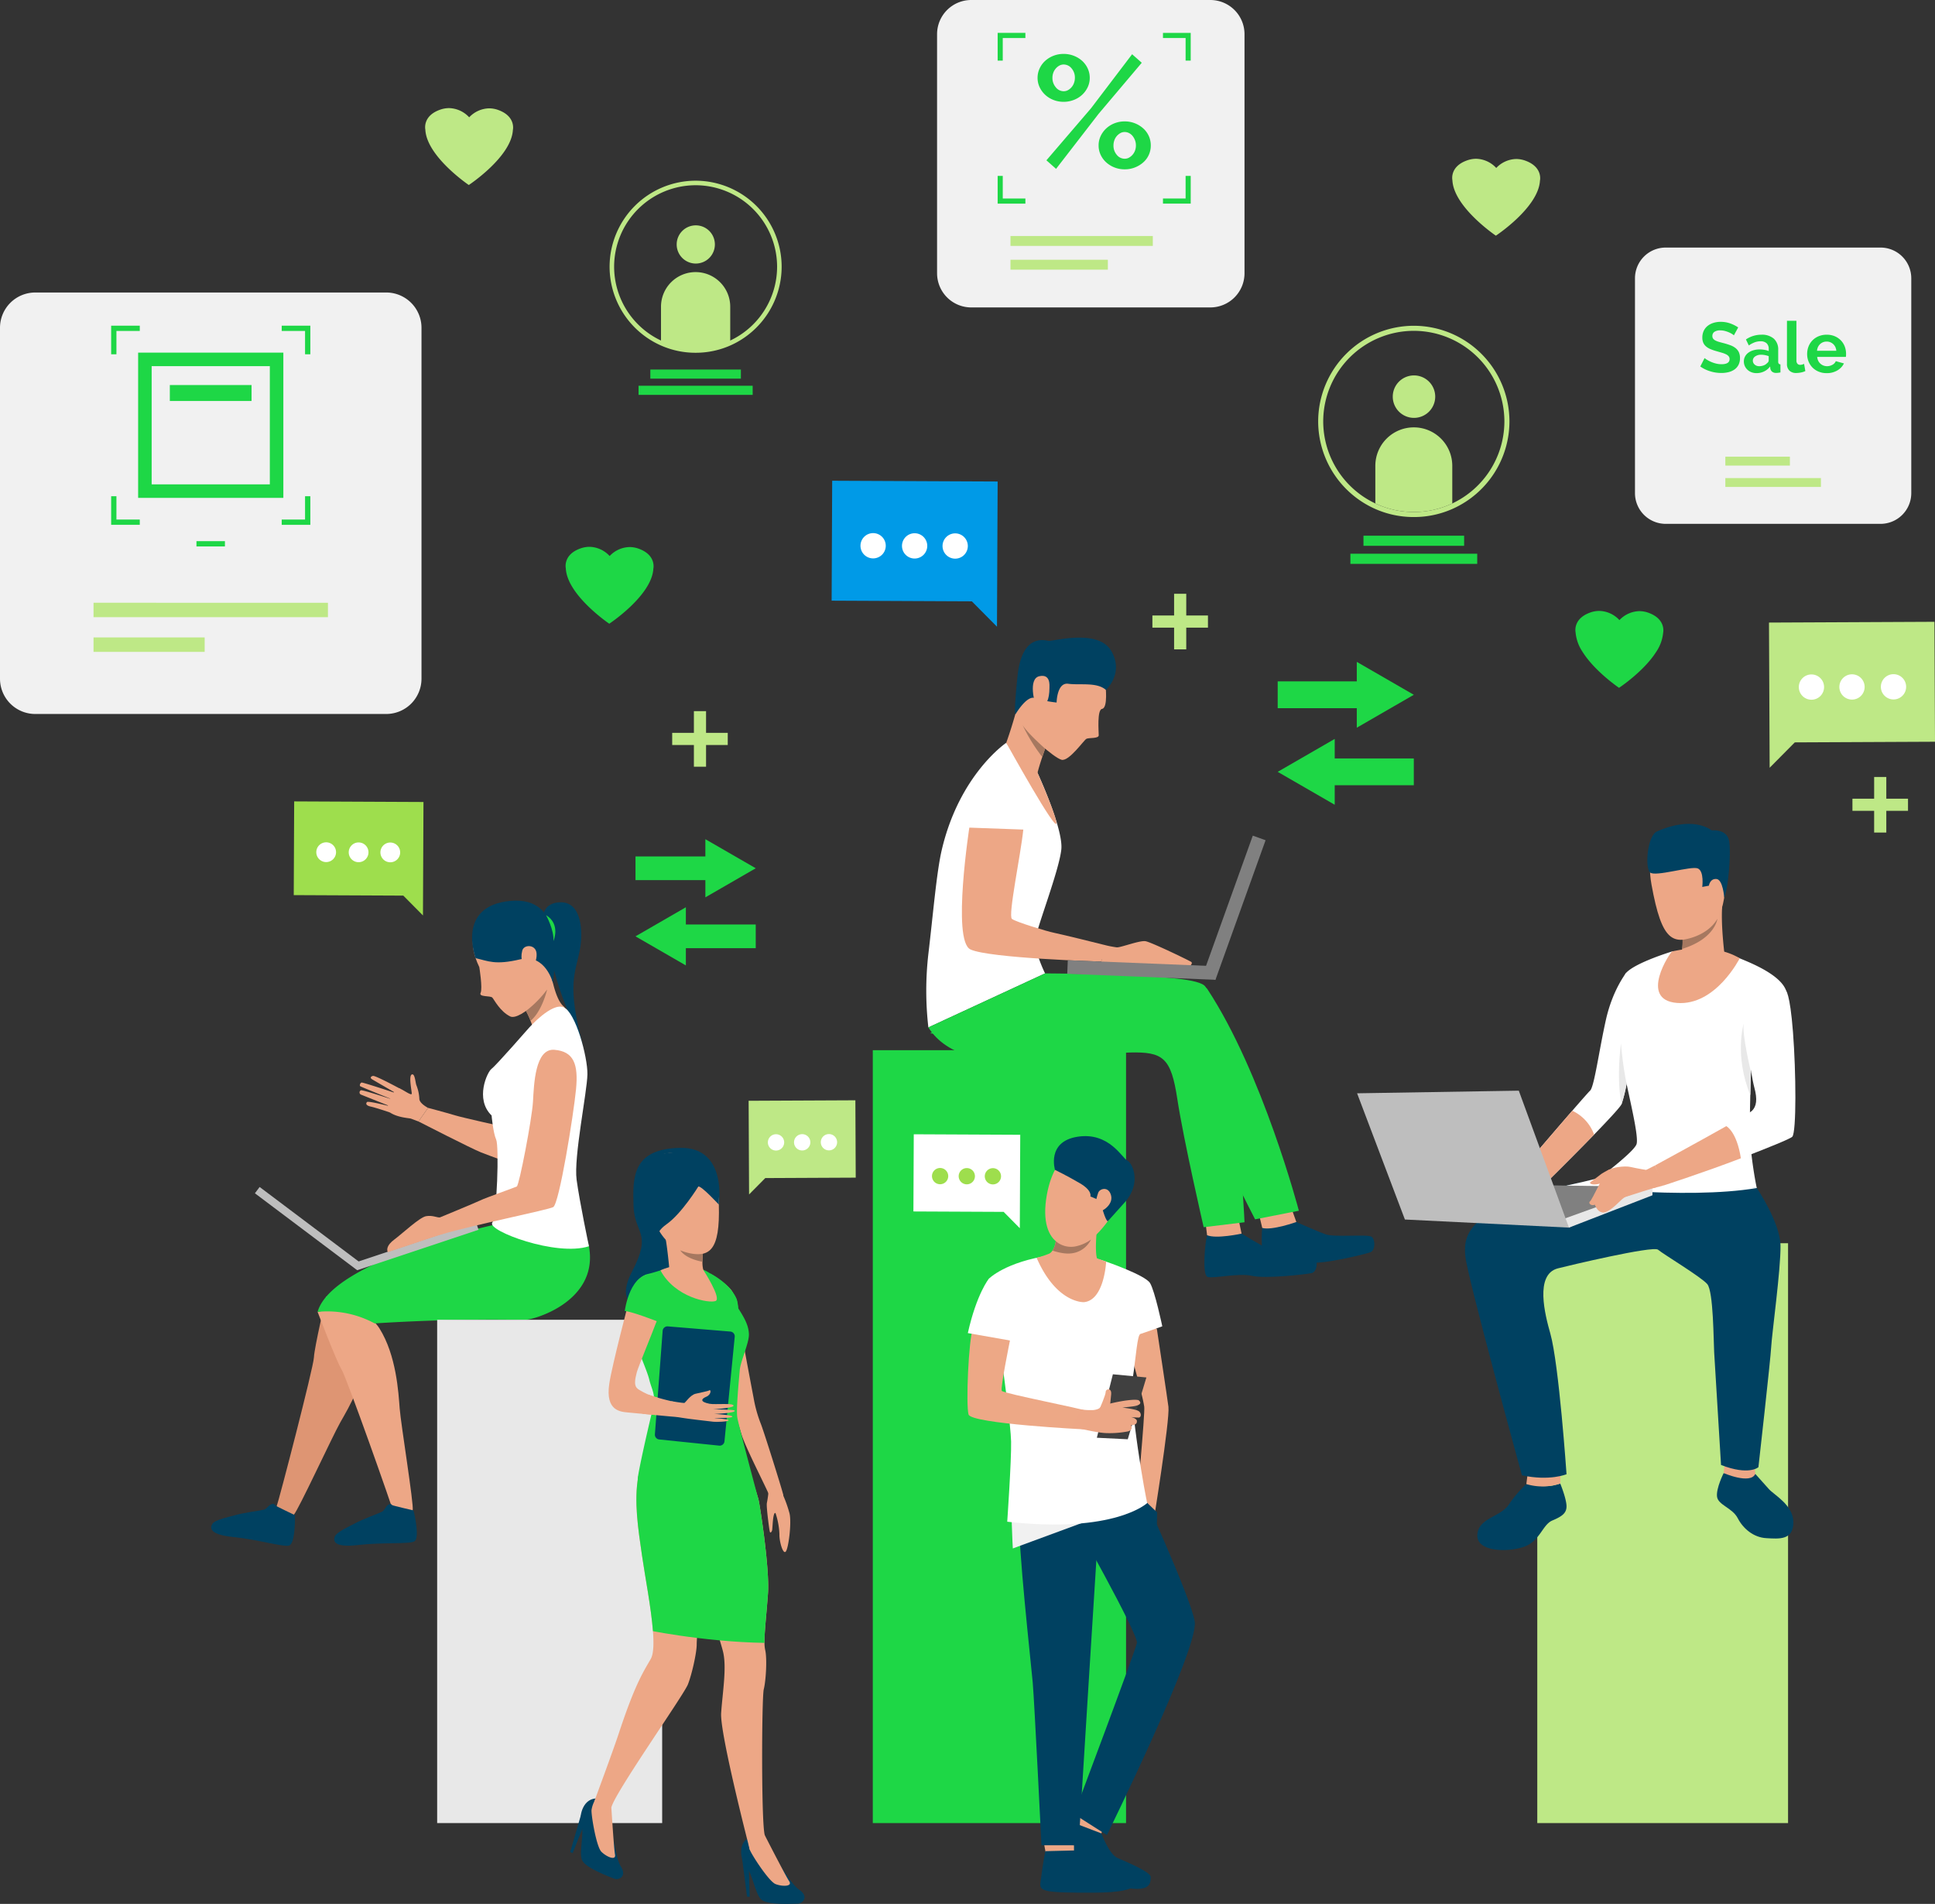 <svg xmlns="http://www.w3.org/2000/svg" width="736" height="724.189" viewBox="0 0 736 724.189">
  <rect x="0" y="0" width="736" height="724.189" fill="#333333" stroke="none"/>
  <g id="redes-sociales-destacada" transform="translate(-418 -282.48)">
    <g id="Grupo_1352" data-name="Grupo 1352" transform="translate(418 282.48)">
      <path id="Trazado_8016" data-name="Trazado 8016" d="M861.9-149.872h95.388V-370.434H861.9Z" transform="translate(-277.179 843.317)" fill="#bee886" fill-rule="evenodd"/>
      <path id="Trazado_8017" data-name="Trazado 8017" d="M305.029-557.725s.811-3.871,6.461-3.854c7.845.026,8.477,11.177,7.153,18.109-1.758,9.195-5.086,12.952,1.26,36.8,0,0-14.038-29.478-11.835-38.244C309.686-551.349,305.029-557.725,305.029-557.725Z" transform="translate(-98.094 904.787)" fill="#004161"/>
      <path id="Trazado_8018" data-name="Trazado 8018" d="M232.729-452.37s-3.345-1.686-3.307-3.515a15.787,15.787,0,0,0-1.108-5.06c-.408-1.019-.552-4.665-1.775-4.11s-.039,6.028,0,7.234-3.952-2.054-5.133-2.033-6,7.441-3.018,9.339,7.246,2.033,7.844,2.25c.624.229,2.874,1.074,2.874,1.074Z" transform="translate(-69.922 873.764)" fill="#eda786"/>
      <path id="Trazado_8019" data-name="Trazado 8019" d="M217.106-459.314s-9.508-5.154-10.425-4.929-1.155.8-.284,1.32,9.05,5.264,9.05,5.264-12.255-4.071-13.036-4.058c-.459,0-.989,1.078-.547,1.4s12.357,5.1,12.357,5.1-11.449-3.778-12.107-3.562a.9.9,0,0,0,0,1.642c.828.344,11.258,4.5,11.258,4.5s-8.5-2.191-8.966-1.66c-.28.323-.777,1.227,1.435,1.72s7.31,2.237,7.31,2.237Z" transform="translate(-64.828 873.487)" fill="#eda786"/>
      <path id="Trazado_8020" data-name="Trazado 8020" d="M267.03-439.139s-15.572-3.452-18.572-4.364c-3.447-1.049-10.193-2.827-10.193-2.827l-3.625,5.179s20.088,10.3,23.789,11.763c3.456,1.367,12.821,4.741,12.821,4.741Z" transform="translate(-75.458 867.724)" fill="#eda786"/>
      <path id="Trazado_8021" data-name="Trazado 8021" d="M173.915-340.586s-4.547,19.383-4.7,23.178-13.276,54.311-14.228,56.82,4.921,4.648,6.594,3,14.673-29.834,17.646-35.064,10.251-17.388,10.663-29.541S173.915-340.586,173.915-340.586Z" transform="translate(-49.81 833.718)" fill="#de9573"/>
      <path id="Trazado_8022" data-name="Trazado 8022" d="M178.07-332.319s7.075,18.61,9.074,21.841,19.378,52.444,19.994,55.059,6.643.874,7.106-1.436-4.492-32.708-4.954-38.707-1.232-20.147-7.688-30.45S178.07-332.319,178.07-332.319Z" transform="translate(-57.266 831.305)" fill="#eda786"/>
      <path id="Trazado_8023" data-name="Trazado 8023" d="M217.546-221.766s-7.887-1.826-8.129-2.029-.314-.675-1.366-.191-1.414,2.131-2.442,2.7-7.352,2.768-10.78,4.674c-1.239.688-6.513,3.005-7.2,4.759s-.32,4.313,8.886,3.239,19.378-.276,21.353-1.384S218.209-219.121,217.546-221.766Z" transform="translate(-60.266 796.289)" fill="#004161"/>
      <path id="Trazado_8024" data-name="Trazado 8024" d="M150.261-219.992s-7.313-3.473-7.5-3.723-.166-.726-1.3-.484-1.838,1.779-2.964,2.114-7.772,1.121-11.531,2.25c-1.358.4-7.007,1.537-8.056,3.1s-1.237,4.144,7.986,5.069,18.985,3.893,21.15,3.226S150.341-217.267,150.261-219.992Z" transform="translate(-38.082 796.311)" fill="#004161"/>
      <path id="Trazado_8025" data-name="Trazado 8025" d="M244.584-382.46s-61.022,13.406-66.514,32.955a37.868,37.868,0,0,1,21.7,4.4s28.459-2,56.931-1.328c3.549.081,28.429-7.077,24.571-28.018C277.369-395.671,244.584-382.46,244.584-382.46Z" transform="translate(-57.266 848.491)" fill="#1ED746"/>
      <path id="Trazado_8026" data-name="Trazado 8026" d="M291.2-511.552a13.692,13.692,0,0,1,2.394,3.32,32.978,32.978,0,0,1,1.737,3.778,48.191,48.191,0,0,1,1.63,4.967s14.434-7.625,10.914-10.507-5.06-14.153-5.06-14.153S288.284-514.349,291.2-511.552Z" transform="translate(-93.524 892.749)" fill="#eda886"/>
      <path id="Trazado_8027" data-name="Trazado 8027" d="M266.037-549.377s-2.98,4.508,1.52,13.86c0,0,1.312,8.079.492,9.777s3.744.976,4.483,1.83,2.9,5.217,6.758,7.136,16.78-10.7,16.208-15.639,4.355-28.144-12.638-24.413S266.037-549.377,266.037-549.377Z" transform="translate(-85.244 903.389)" fill="#eda786"/>
      <path id="Trazado_8028" data-name="Trazado 8028" d="M266.029-540.637s-7.573-19.905,13.253-21.778,16.831,23.305,16.19,31.325c0,0-2.823-11.394-12.463-9.106S270.783-539.563,266.029-540.637Z" transform="translate(-85.12 905.088)" fill="#004161"/>
      <path id="Trazado_8029" data-name="Trazado 8029" d="M292.662-535.295c.616-2.407,5.013-2.441,5.425.849s-1.986,7.357-3.5,6.134S291.757-531.759,292.662-535.295Z" transform="translate(-94.022 896.888)" fill="#eda786"/>
      <path id="Trazado_8030" data-name="Trazado 8030" d="M294.917-504.548a32.978,32.978,0,0,1,1.737,3.778c4.453-3.749,6.291-11.92,6.291-11.92a40.9,40.9,0,0,1-8.023,8.142Z" transform="translate(-94.842 889.065)" fill="#a67860"/>
      <path id="Trazado_8031" data-name="Trazado 8031" d="M288.413-495.153s-12.723,14.552-14.34,15.707-6.456,11.534,0,17.761c0,0,.586,6.631,1.741,9.165s.335,28.667-1.507,31.668,24.337,12.948,36.792,8.911c0,0-3.533-16.755-4.687-25.293s4-33.4,4.109-40.091S306-501,301.454-502.854,288.413-495.153,288.413-495.153Z" transform="translate(-87.09 885.978)" fill="#fff"/>
      <path id="Trazado_8032" data-name="Trazado 8032" d="M245.97-379.324l-46.153,15.388-.948-2.845,46.155-15.392Z" transform="translate(-63.954 847.092)" fill="#bebebe"/>
      <path id="Trazado_8033" data-name="Trazado 8033" d="M181.8-370.323l-38.88-29.248,1.8-2.394,38.88,29.248Z" transform="translate(-45.963 853.457)" fill="#bebebe"/>
      <path id="Trazado_8034" data-name="Trazado 8034" d="M217.312-371.948c-.383-1-.459-2.619,2.538-4.848s9.535-8.38,12-8.842,4.3.615,5.307.458,2.3,5.846,2.3,5.846Z" transform="translate(-69.825 848.244)" fill="#eda786"/>
      <path id="Trazado_8035" data-name="Trazado 8035" d="M244.026-415.136s13.091-5.378,15.321-6.456,13-4.844,13.92-5.307,5.769-25.683,6.151-32.22.768-20.376,8.15-19.765,9.152,5.463,8.231,15-6.385,43.678-8.69,44.833-29.631,6.6-42.705,10.443S244.026-415.136,244.026-415.136Z" transform="translate(-76.698 878.2)" fill="#eda786"/>
      <path id="Trazado_8036" data-name="Trazado 8036" d="M245.1-136.07h85.585V-327.515H245.1Z" transform="translate(-78.82 829.514)" fill="#e8e8e8" fill-rule="evenodd"/>
      <path id="Trazado_8037" data-name="Trazado 8037" d="M306.149-554.377s3.125,5.625,2.806,9.853C308.955-544.524,311.82-550.93,306.149-554.377Z" transform="translate(-98.455 902.471)" fill="#1ED746"/>
      <path id="Trazado_8038" data-name="Trazado 8038" d="M489.347-184.677h96.325V-478.662H489.347Z" transform="translate(-157.369 878.122)" fill="#1ED746" fill-rule="evenodd"/>
      <path id="Trazado_8039" data-name="Trazado 8039" d="M720.572-382.355s7.722,3.486,11.173,4.7,16.088-.153,17.489.934,1.465,5.183-.568,5.9-17.125,4.44-22.389,3.91-14.523,3.018-16.734,2.56-2.4-12.876-1.935-15.736S720.572-382.355,720.572-382.355Z" transform="translate(-227.493 847.167)" fill="#004161"/>
      <path id="Trazado_8040" data-name="Trazado 8040" d="M718.314-389.663l1.779,4.975s-9.314,3.315-12.964,2.263L705.91-387.5Z" transform="translate(-227.014 849.501)" fill="#eda786"/>
      <path id="Trazado_8041" data-name="Trazado 8041" d="M689.408-376.195s7.289,4.44,10.579,6.083,15.991,1.893,17.265,3.149.879,5.332-1.214,5.786-17.5,2.233-22.664,1.036-14.756,1.155-16.9.416-.964-13.087-.187-15.868S689.408-376.195,689.408-376.195Z" transform="translate(-217.155 845.431)" fill="#004161"/>
      <path id="Trazado_8042" data-name="Trazado 8042" d="M688.5-383.431l1.087,5.171s-9.611,2.11-13.121.6l-.65-5.192Z" transform="translate(-217.336 847.496)" fill="#eda786"/>
      <path id="Trazado_8043" data-name="Trazado 8043" d="M565.834-520.643s33.218.292,37.294.87c4.414.624,21.7,1.185,23.785,4.347,21.069,31.974,34.818,84.324,34.818,84.324l-16.649,3.277s-16.1-31.205-22.848-47.413c-6.053-14.557-11.236-18.3-23.955-17.974S544.9-495.7,521.448-498.6Z" transform="translate(-167.693 891.623)" fill="#1ED746"/>
      <path id="Trazado_8044" data-name="Trazado 8044" d="M561.639-639.577s9.857,21.216,9.06,29.1-9.276,29.723-9.874,34.112,3.689,13.066,3.689,13.066l-44.387,20.546a122.7,122.7,0,0,1,0-27.95c1.787-14.96,3.108-31.04,5.081-39.5,6.733-28.851,24.546-40.808,24.546-40.808Z" transform="translate(-167.012 933.548)" fill="#fff"/>
      <path id="Trazado_8045" data-name="Trazado 8045" d="M564.89-521.726s33.222.293,37.293.87c4.415.624,22.091.925,23.785,4.347,12.073,24.38,14.786,89.448,14.786,89.448l-15.533,1.876s-7.629-33.022-10.023-48.75-5.387-18.016-18.1-17.694-62.522,13.054-76.594-9.551Z" transform="translate(-167.389 891.971)" fill="#1ED746"/>
      <path id="Trazado_8046" data-name="Trazado 8046" d="M542.244-614.425c.1-4.107,2.484-21.837,12.485-20.624s8.842,13.211,7.917,22.26c-.968,9.467-5.879,32.683-4.317,33.88s13.428,4.758,15.979,5.268,17.932,4.284,19.2,4.636c1.231.344-1.244,6.325-1.244,6.325s-42.6-1.248-49.723-4.623S542.244-614.425,542.244-614.425Z" transform="translate(-173.432 928.434)" fill="#eda786"/>
      <path id="Trazado_8047" data-name="Trazado 8047" d="M618.612-538.359a40.732,40.732,0,0,0,4.686.917c1.528.123,8.754-2.742,11-2.33s16.7,7.391,17.35,7.878-.386,1.452-.386,1.452l-33.893-1.227Z" transform="translate(-198.54 897.787)" fill="#eda786"/>
      <path id="Trazado_8048" data-name="Trazado 8048" d="M654.728-521.661l-56.358-2.279.208-5.162,56.358,2.28Z" transform="translate(-192.43 894.343)" fill="gray"/>
      <path id="Trazado_8049" data-name="Trazado 8049" d="M698.229-597.211l-19.065,53.086-4.861-1.745,19.061-53.086Z" transform="translate(-216.85 916.808)" fill="gray"/>
      <path id="Trazado_8050" data-name="Trazado 8050" d="M604.234-691.112s1.065,8.711-1.3,9.076c-1.948.3-1.261,8.711-1.261,10.041s-3.659.864-4.657,1.33-6.669,8.777-9.517,7.979-13.521-9.931-15.516-14.745,1.431-21.694,6.283-27.479S602.307-706.356,604.234-691.112Z" transform="translate(-183.758 951.673)" fill="#eda786"/>
      <path id="Trazado_8051" data-name="Trazado 8051" d="M579.681-663.206s-.284.762-.709,1.948c-.314.872-.7,1.973-1.1,3.169-1.087,3.242-2.271,7.176-2.364,9.1-.166,3.59-11.334-14.5-11.334-14.5a173.028,173.028,0,0,0,6.52-23.633C573.2-699.862,579.681-663.206,579.681-663.206Z" transform="translate(-181.433 946.025)" fill="#eda786"/>
      <path id="Trazado_8052" data-name="Trazado 8052" d="M603.644-690.082s7-6.219,2.063-14.8-22.16-3.657-23.807-3.857S571.661-711.661,570-695.1s-.615,14.074-.615,14.074,4.22-7.108,7.234-5.961a42.289,42.289,0,0,0,8.278,1.7s.1-7.73,4.436-7.132S600.214-693.142,603.644-690.082Z" transform="translate(-183.003 952.505)" fill="#004161"/>
      <path id="Trazado_8053" data-name="Trazado 8053" d="M542.523-614.141l22.835.825s3.544-23.759-9.577-23.3S542.523-614.141,542.523-614.141Z" transform="translate(-174.47 928.921)" fill="#fff"/>
      <path id="Trazado_8054" data-name="Trazado 8054" d="M585.394-683.919c.013-1.061.437-5.475-3.885-4.478s-1.719,10.649-1.163,10.978S585.3-674.991,585.394-683.919Z" transform="translate(-186.221 945.617)" fill="#eda786"/>
      <path id="Trazado_8055" data-name="Trazado 8055" d="M564.174-651.011s19.59,35.407,19.082,30.389c-.4-3.923-8.885-22.875-8.885-22.875Z" transform="translate(-181.433 933.548)" fill="#eda786"/>
      <path id="Trazado_8056" data-name="Trazado 8056" d="M581.91-652.009c-.314.872-.7,1.974-1.1,3.17a64.466,64.466,0,0,1-7.5-12.209C574.922-658.111,581.91-652.009,581.91-652.009Z" transform="translate(-184.371 936.775)" fill="#a67860"/>
      <path id="Trazado_8057" data-name="Trazado 8057" d="M746.445-671.343l21.688-12.522-21.688-12.521v7.421H716.36v10.2h30.085Z" transform="translate(-230.374 948.14)" fill="#1ED746"/>
      <path id="Trazado_8058" data-name="Trazado 8058" d="M738.048-653.182,716.36-640.66l21.688,12.521v-7.421h30.085v-10.2H738.048Z" transform="translate(-230.374 934.246)" fill="#1ED746"/>
      <path id="Trazado_8059" data-name="Trazado 8059" d="M382.877-574.845l19.162-11.063-19.162-11.061v6.557H356.3v9.013h26.575Z" transform="translate(-114.583 916.168)" fill="#1ED746"/>
      <path id="Trazado_8060" data-name="Trazado 8060" d="M375.46-558.8,356.3-547.738l19.158,11.063v-6.559h26.579v-9.008H375.46Z" transform="translate(-114.583 903.894)" fill="#1ED746"/>
      <path id="Trazado_8061" data-name="Trazado 8061" d="M885.98-709.406a15.644,15.644,0,0,1-2.641-7.4s-1.167-5.124,5.545-7.523a10.308,10.308,0,0,1,3.485-.626,10.759,10.759,0,0,1,7.65,3.495,10.761,10.761,0,0,1,7.577-3.41,10.261,10.261,0,0,1,3.583.665c6.69,2.474,5.463,7.583,5.463,7.583a15.639,15.639,0,0,1-2.7,7.33c-4.75,7.441-14.072,13.589-14.072,13.589s-9.127-6.166-13.822-13.589Z" transform="translate(-284.048 957.327)" fill="#1ED746" fill-rule="evenodd"/>
      <path id="Trazado_8062" data-name="Trazado 8062" d="M830.811-949.207s-16.067-10.856-16.535-21.1c0,0-1.172-5.124,5.545-7.523a10.29,10.29,0,0,1,3.485-.626,10.744,10.744,0,0,1,7.646,3.495,10.764,10.764,0,0,1,7.581-3.411,10.3,10.3,0,0,1,3.583.666c6.685,2.473,5.459,7.583,5.459,7.583C847-959.885,830.811-949.207,830.811-949.207Z" transform="translate(-261.838 1038.851)" fill="#bee886" fill-rule="evenodd"/>
      <path id="Trazado_8063" data-name="Trazado 8063" d="M333.723-731.64s-16.072-10.857-16.535-21.1c0,0-1.172-5.124,5.544-7.523a10.292,10.292,0,0,1,3.485-.627,10.743,10.743,0,0,1,7.646,3.5,10.761,10.761,0,0,1,7.577-3.411,10.3,10.3,0,0,1,3.587.665c6.686,2.474,5.459,7.583,5.459,7.583C349.909-742.318,333.723-731.64,333.723-731.64Z" transform="translate(-101.979 968.884)" fill="#1ED746" fill-rule="evenodd"/>
      <path id="Trazado_8064" data-name="Trazado 8064" d="M254.967-977.615s-16.068-10.856-16.535-21.1c0,0-1.172-5.127,5.544-7.521a10.261,10.261,0,0,1,3.486-.631,10.753,10.753,0,0,1,7.65,3.5,10.748,10.748,0,0,1,7.577-3.412,10.24,10.24,0,0,1,3.583.665c6.686,2.469,5.459,7.583,5.459,7.583C271.153-988.294,254.967-977.615,254.967-977.615Z" transform="translate(-76.652 1047.988)" fill="#bee886" fill-rule="evenodd"/>
      <path id="Trazado_8065" data-name="Trazado 8065" d="M757.121-753.167h48.241v-3.852H757.121Z" transform="translate(-243.483 967.639)" fill="#1ED746" fill-rule="evenodd"/>
      <path id="Trazado_8066" data-name="Trazado 8066" d="M764.454-763.282H802.74v-3.852H764.454Z" transform="translate(-245.841 970.892)" fill="#1ED746" fill-rule="evenodd"/>
      <path id="Trazado_8067" data-name="Trazado 8067" d="M788.948-840.844a8.075,8.075,0,0,1-8.074-8.074,8.076,8.076,0,0,1,8.074-8.075,8.073,8.073,0,0,1,8.074,8.075A8.073,8.073,0,0,1,788.948-840.844Z" transform="translate(-251.121 999.79)" fill="#bee886" fill-rule="evenodd"/>
      <path id="Trazado_8068" data-name="Trazado 8068" d="M785.737-795.675a34.17,34.17,0,0,1-14.242-3.07q-.2-.091-.395-.184v-14.3a14.637,14.637,0,0,1,14.637-14.637,14.636,14.636,0,0,1,14.633,14.637v14.3q-.2.094-.395.184A34.171,34.171,0,0,1,785.737-795.675Z" transform="translate(-247.978 990.422)" fill="#bee886" fill-rule="evenodd"/>
      <path id="Trazado_8069" data-name="Trazado 8069" d="M775.432-812.073a36.052,36.052,0,0,1-15.036-3.243,36.47,36.47,0,0,1-21.34-33.133,36.417,36.417,0,0,1,36.376-36.376,36.417,36.417,0,0,1,36.376,36.376,36.476,36.476,0,0,1-21.344,33.134A36.064,36.064,0,0,1,775.432-812.073Zm-14.637-5.174q.2.094.395.184a34.17,34.17,0,0,0,14.242,3.07,34.171,34.171,0,0,0,14.239-3.07q.2-.091.395-.184a34.548,34.548,0,0,0,19.82-31.2A34.494,34.494,0,0,0,775.432-882.9a34.5,34.5,0,0,0-34.457,34.456A34.549,34.549,0,0,0,760.795-817.247Z" transform="translate(-237.673 1008.74)" fill="#bee886" fill-rule="evenodd"/>
      <path id="Trazado_8070" data-name="Trazado 8070" d="M358.023-847.727h43.4v-3.466h-43.4Z" transform="translate(-115.137 997.924)" fill="#1ED746" fill-rule="evenodd"/>
      <path id="Trazado_8071" data-name="Trazado 8071" d="M364.625-856.825h34.44v-3.466h-34.44Z" transform="translate(-117.26 1000.85)" fill="#1ED746" fill-rule="evenodd"/>
      <path id="Trazado_8072" data-name="Trazado 8072" d="M393.923-933.864a7.264,7.264,0,0,1-7.263,7.264,7.268,7.268,0,0,1-7.268-7.264,7.267,7.267,0,0,1,7.268-7.264A7.263,7.263,0,0,1,393.923-933.864Z" transform="translate(-122.009 1026.846)" fill="#bee886" fill-rule="evenodd"/>
      <path id="Trazado_8073" data-name="Trazado 8073" d="M396.933-901.756v13.814a31.716,31.716,0,0,1-13.164,2.839,31.735,31.735,0,0,1-13.168-2.839v-13.814a13.167,13.167,0,0,1,13.168-13.167A13.166,13.166,0,0,1,396.933-901.756Z" transform="translate(-119.182 1018.419)" fill="#bee886" fill-rule="evenodd"/>
      <path id="Trazado_8074" data-name="Trazado 8074" d="M374.5-964.437a31.03,31.03,0,0,0-31,31,31.083,31.083,0,0,0,18.186,28.234,30.716,30.716,0,0,0,12.812,2.762,30.713,30.713,0,0,0,12.808-2.762,31.076,31.076,0,0,0,18.185-28.234A31.029,31.029,0,0,0,374.5-964.437Zm0,63.72a32.442,32.442,0,0,1-13.525-2.916,32.809,32.809,0,0,1-19.2-29.807A32.76,32.76,0,0,1,374.5-966.164a32.76,32.76,0,0,1,32.721,32.723,32.812,32.812,0,0,1-19.2,29.807A32.469,32.469,0,0,1,374.5-900.717Z" transform="translate(-109.911 1034.898)" fill="#bee886" fill-rule="evenodd"/>
      <path id="Trazado_8075" data-name="Trazado 8075" d="M629.316-950.542H538.391a13.007,13.007,0,0,1-13.007-13.006v-90.927a13.005,13.005,0,0,1,13.007-13.005h90.925a13.005,13.005,0,0,1,13.007,13.005v90.927A13.007,13.007,0,0,1,629.316-950.542Z" transform="translate(-168.958 1067.48)" fill="#f1f1f1" fill-rule="evenodd"/>
      <path id="Trazado_8076" data-name="Trazado 8076" d="M614.871-997.38a3.322,3.322,0,0,0,1.656-.421,5.089,5.089,0,0,0,1.354-1.113,5.077,5.077,0,0,0,.929-1.594,5.538,5.538,0,0,0,.331-1.924,5.5,5.5,0,0,0-.361-2.014,5.828,5.828,0,0,0-.929-1.624,4.168,4.168,0,0,0-1.354-1.083,3.592,3.592,0,0,0-1.626-.391,3.336,3.336,0,0,0-1.651.421,5.084,5.084,0,0,0-1.354,1.113,4.939,4.939,0,0,0-.929,1.623,5.79,5.79,0,0,0-.332,1.955,5.315,5.315,0,0,0,1.261,3.578A3.84,3.84,0,0,0,614.871-997.38Zm0,4.029a10.418,10.418,0,0,1-3.906-.722A10.214,10.214,0,0,1,607.837-996a9.024,9.024,0,0,1-2.106-2.856,8.245,8.245,0,0,1-.781-3.578,8.247,8.247,0,0,1,.781-3.578,9.4,9.4,0,0,1,2.106-2.887,9.944,9.944,0,0,1,3.128-1.954,10.4,10.4,0,0,1,3.906-.722,10.41,10.41,0,0,1,3.91.722,10.3,10.3,0,0,1,3.159,1.954,8.754,8.754,0,0,1,2.105,2.887,8.54,8.54,0,0,1,.752,3.578,8.538,8.538,0,0,1-.752,3.578A8.419,8.419,0,0,1,621.939-996a10.583,10.583,0,0,1-3.159,1.925A10.424,10.424,0,0,1,614.871-993.351Zm-23.212-29.707a3.354,3.354,0,0,0,1.655-.421,5.066,5.066,0,0,0,1.354-1.113,5.015,5.015,0,0,0,.929-1.628,5.749,5.749,0,0,0,.332-1.954,5.321,5.321,0,0,0-1.261-3.575,3.844,3.844,0,0,0-3.009-1.472,3.348,3.348,0,0,0-1.651.421,4.944,4.944,0,0,0-1.355,1.113,5,5,0,0,0-.934,1.594,5.5,5.5,0,0,0-.331,1.92,5.426,5.426,0,0,0,1.265,3.609A3.806,3.806,0,0,0,591.659-1023.058ZM585.1-996.779l16.96-19.786,15.635-20.563,3.668,3.243-16.416,19.423-16.178,20.931Zm6.555-22.249a10.441,10.441,0,0,1-3.91-.726,9.827,9.827,0,0,1-3.125-1.954,9.425,9.425,0,0,1-2.106-2.883,8.266,8.266,0,0,1-.781-3.582,8.335,8.335,0,0,1,.781-3.548,8.961,8.961,0,0,1,2.106-2.883,10.264,10.264,0,0,1,3.125-1.927,10.436,10.436,0,0,1,3.91-.719,10.489,10.489,0,0,1,3.88.719,10.231,10.231,0,0,1,3.158,1.927,9.013,9.013,0,0,1,2.106,2.883,8.386,8.386,0,0,1,.781,3.548,8.315,8.315,0,0,1-.781,3.582,9.482,9.482,0,0,1-2.106,2.883,9.8,9.8,0,0,1-3.158,1.954A10.5,10.5,0,0,1,591.659-1019.028Z" transform="translate(-187.081 1057.758)" fill="#1ED746"/>
      <path id="Trazado_8077" data-name="Trazado 8077" d="M569.9-958.308H559.349v-10.547h1.944v8.6H569.9Z" transform="translate(-179.881 1035.763)" fill="#1ED746"/>
      <path id="Trazado_8078" data-name="Trazado 8078" d="M662.593-958.308H652.04v-1.945h8.609v-8.6h1.944Z" transform="translate(-209.69 1035.763)" fill="#1ED746"/>
      <path id="Trazado_8079" data-name="Trazado 8079" d="M561.293-1038.491h-1.944v-10.549H569.9v1.947h-8.609Z" transform="translate(-179.881 1061.55)" fill="#1ED746"/>
      <path id="Trazado_8080" data-name="Trazado 8080" d="M662.593-1038.491h-1.944v-8.6H652.04v-1.947h10.553Z" transform="translate(-209.69 1061.55)" fill="#1ED746"/>
      <path id="Trazado_8081" data-name="Trazado 8081" d="M566.539-931.391h54.138v-3.765H566.539Z" transform="translate(-182.193 1024.926)" fill="#bee886"/>
      <path id="Trazado_8082" data-name="Trazado 8082" d="M566.539-918.068h37.043v-3.765H566.539Z" transform="translate(-182.193 1020.641)" fill="#bee886"/>
      <path id="Trazado_8083" data-name="Trazado 8083" d="M1010.083-823.585H928.369a11.69,11.69,0,0,1-11.691-11.689v-81.713a11.69,11.69,0,0,1,11.691-11.689h81.714a11.692,11.692,0,0,1,11.689,11.689v81.713A11.691,11.691,0,0,1,1010.083-823.585Z" transform="translate(-294.795 1022.842)" fill="#f1f1f1" fill-rule="evenodd"/>
      <path id="Trazado_8084" data-name="Trazado 8084" d="M967.345-808.039h24.549v-3.384H967.345Z" transform="translate(-311.089 985.134)" fill="#bee886"/>
      <path id="Trazado_8085" data-name="Trazado 8085" d="M967.345-796.066H1003.7v-3.384H967.345Z" transform="translate(-311.089 981.284)" fill="#bee886"/>
      <path id="Trazado_8086" data-name="Trazado 8086" d="M966.073-881.9a4.5,4.5,0,0,0-.684-.511,8.606,8.606,0,0,0-1.214-.632,10.48,10.48,0,0,0-1.545-.525,6.8,6.8,0,0,0-1.7-.215,3.807,3.807,0,0,0-2.288.565,1.873,1.873,0,0,0-.751,1.588,1.642,1.642,0,0,0,.28.982,2.466,2.466,0,0,0,.824.687,6.846,6.846,0,0,0,1.359.538q.821.243,1.9.512c.933.252,1.779.52,2.543.807a6.929,6.929,0,0,1,1.94,1.077,4.442,4.442,0,0,1,1.222,1.548,5.111,5.111,0,0,1,.433,2.221,5.526,5.526,0,0,1-.581,2.623,4.839,4.839,0,0,1-1.562,1.763,6.753,6.753,0,0,1-2.258.983,11.392,11.392,0,0,1-2.678.309,14.4,14.4,0,0,1-4.254-.646,13.063,13.063,0,0,1-3.766-1.83l1.639-3.2a5.244,5.244,0,0,0,.874.632,13.641,13.641,0,0,0,1.494.781,11.775,11.775,0,0,0,1.91.659,8.667,8.667,0,0,0,2.157.269q3.069,0,3.069-1.965a1.613,1.613,0,0,0-.352-1.05,2.984,2.984,0,0,0-.993-.754,9.814,9.814,0,0,0-1.562-.592c-.611-.179-1.3-.377-2.046-.592a17.2,17.2,0,0,1-2.382-.822,6.262,6.262,0,0,1-1.685-1.049,3.923,3.923,0,0,1-1.006-1.4,4.841,4.841,0,0,1-.339-1.9,5.979,5.979,0,0,1,.539-2.584A5.249,5.249,0,0,1,956.1-885.5a6.775,6.775,0,0,1,2.22-1.144,9.189,9.189,0,0,1,2.72-.39,10.572,10.572,0,0,1,3.715.632,13.911,13.911,0,0,1,2.958,1.494Z" transform="translate(-306.569 1009.451)" fill="#1ED746"/>
      <path id="Trazado_8087" data-name="Trazado 8087" d="M983.567-867.838a4.7,4.7,0,0,0,1.736-.323,3.158,3.158,0,0,0,1.278-.862,1.3,1.3,0,0,0,.594-1.022v-1.615a8.954,8.954,0,0,0-1.4-.39,7.481,7.481,0,0,0-1.452-.149,3.846,3.846,0,0,0-2.288.633,1.9,1.9,0,0,0-.891,1.6,1.927,1.927,0,0,0,.7,1.521A2.542,2.542,0,0,0,983.567-867.838Zm-1.023,2.638a5.373,5.373,0,0,1-1.91-.337,4.569,4.569,0,0,1-1.533-.942,4.339,4.339,0,0,1-1.01-1.413,4.278,4.278,0,0,1-.365-1.776,3.906,3.906,0,0,1,.446-1.844,4.238,4.238,0,0,1,1.24-1.44,6.089,6.089,0,0,1,1.9-.929,8.267,8.267,0,0,1,2.42-.337,10.475,10.475,0,0,1,1.847.162,7.577,7.577,0,0,1,1.6.457v-.807a2.839,2.839,0,0,0-.794-2.153,3.3,3.3,0,0,0-2.355-.754,6.224,6.224,0,0,0-2.208.4,10.308,10.308,0,0,0-2.208,1.184l-1.1-2.288a10.423,10.423,0,0,1,5.867-1.8,6.873,6.873,0,0,1,4.724,1.494,5.475,5.475,0,0,1,1.681,4.32v4.387a1.257,1.257,0,0,0,.2.808.883.883,0,0,0,.657.269v3.068a8,8,0,0,1-1.588.189,2.415,2.415,0,0,1-1.575-.457,1.975,1.975,0,0,1-.684-1.212l-.081-.781a6.256,6.256,0,0,1-2.288,1.885A6.588,6.588,0,0,1,982.544-865.2Z" transform="translate(-314.427 1007.129)" fill="#1ED746"/>
      <path id="Trazado_8088" data-name="Trazado 8088" d="M1001.89-887.632h3.6v15.126a1.782,1.782,0,0,0,.38,1.212,1.357,1.357,0,0,0,1.079.431,2.742,2.742,0,0,0,.712-.108,4.79,4.79,0,0,0,.74-.269l.482,2.745a6.862,6.862,0,0,1-1.689.539,9.349,9.349,0,0,1-1.75.189,3.608,3.608,0,0,1-2.625-.9,3.425,3.425,0,0,1-.929-2.57Z" transform="translate(-322.198 1009.643)" fill="#1ED746"/>
      <path id="Trazado_8089" data-name="Trazado 8089" d="M1024.285-873.706a3.734,3.734,0,0,0-1.167-2.543,3.587,3.587,0,0,0-2.517-.956,3.6,3.6,0,0,0-1.364.256,3.5,3.5,0,0,0-1.113.713,3.6,3.6,0,0,0-.794,1.1,3.9,3.9,0,0,0-.366,1.426Zm-3.657,8.506a7.781,7.781,0,0,1-3.066-.579,6.969,6.969,0,0,1-2.347-1.574,7.051,7.051,0,0,1-1.492-2.315,7.507,7.507,0,0,1-.522-2.772,7.892,7.892,0,0,1,.509-2.84,6.933,6.933,0,0,1,1.479-2.342,7.024,7.024,0,0,1,2.361-1.6,7.8,7.8,0,0,1,3.107-.592,7.639,7.639,0,0,1,3.08.592,7.138,7.138,0,0,1,2.313,1.588,6.855,6.855,0,0,1,1.458,2.315,7.847,7.847,0,0,1,.5,2.745c0,.233-.007.457-.014.673a2.712,2.712,0,0,1-.068.538h-10.9a4.3,4.3,0,0,0,.4,1.48,3.62,3.62,0,0,0,.841,1.1,3.627,3.627,0,0,0,1.153.7,3.8,3.8,0,0,0,1.343.242,4.167,4.167,0,0,0,2.035-.525,2.8,2.8,0,0,0,1.309-1.386l3.094.861a6.3,6.3,0,0,1-2.49,2.651A7.708,7.708,0,0,1,1020.629-865.2Z" transform="translate(-325.835 1007.129)" fill="#1ED746"/>
      <path id="Trazado_8090" data-name="Trazado 8090" d="M146.9-743.161H13.418A13.418,13.418,0,0,1,0-756.579V-890.06a13.418,13.418,0,0,1,13.418-13.419H146.9A13.422,13.422,0,0,1,160.32-890.06v133.481A13.422,13.422,0,0,1,146.9-743.161Z" transform="translate(0 1014.739)" fill="#f1f1f1" fill-rule="evenodd"/>
      <path id="Trazado_8091" data-name="Trazado 8091" d="M73.208-778.376H62.319v-10.88h2.007v8.874h8.882Z" transform="translate(-20.041 978.006)" fill="#1ED746"/>
      <path id="Trazado_8092" data-name="Trazado 8092" d="M168.832-778.376H157.944v-2.006h8.882v-8.874h2.007Z" transform="translate(-50.793 978.006)" fill="#1ED746"/>
      <path id="Trazado_8093" data-name="Trazado 8093" d="M64.326-874H62.319v-10.88H73.208v2.006H64.326Z" transform="translate(-20.041 1008.758)" fill="#1ED746"/>
      <path id="Trazado_8094" data-name="Trazado 8094" d="M168.832-874h-2.007v-8.874h-8.882v-2.006h10.888Z" transform="translate(-50.793 1008.758)" fill="#1ED746"/>
      <path id="Trazado_8095" data-name="Trazado 8095" d="M82.589-819.666h44.952v-44.952H82.589Zm50.094,5.142H77.447V-869.76h55.235Z" transform="translate(-24.906 1003.895)" fill="#1ED746"/>
      <path id="Trazado_8096" data-name="Trazado 8096" d="M95.22-845.53H126.3v-6.065H95.22Z" transform="translate(-30.622 998.053)" fill="#1ED746"/>
      <path id="Trazado_8097" data-name="Trazado 8097" d="M110.146-762.061h10.832v-2.007H110.146Z" transform="translate(-35.422 969.906)" fill="#1ED746"/>
      <path id="Trazado_8098" data-name="Trazado 8098" d="M52.443-724.035H141.6v-5.494H52.443Z" transform="translate(-16.865 958.798)" fill="#bee886"/>
      <path id="Trazado_8099" data-name="Trazado 8099" d="M52.443-704.593H94.712v-5.494H52.443Z" transform="translate(-16.865 952.546)" fill="#bee886"/>
      <path id="Trazado_8100" data-name="Trazado 8100" d="M398.009-660.5h-8.252v-8.256h-4.627v8.256h-8.252v4.623h8.252v8.256h4.627v-8.256h8.252Z" transform="translate(-121.2 939.255)" fill="#bee886" fill-rule="evenodd"/>
      <path id="Trazado_8101" data-name="Trazado 8101" d="M667.245-726.3h-8.257v-8.257h-4.623v8.257h-8.257v4.623h8.257v8.257h4.623v-8.257h8.257Z" transform="translate(-207.782 960.414)" fill="#bee886" fill-rule="evenodd"/>
      <path id="Trazado_8102" data-name="Trazado 8102" d="M1059.739-623.588h-8.256v-8.257h-4.627v8.257H1038.6v4.623h8.256v8.257h4.627v-8.257h8.256Z" transform="translate(-334.004 927.384)" fill="#bee886" fill-rule="evenodd"/>
      <path id="Trazado_8103" data-name="Trazado 8103" d="M1054.746-718.845l-62.935.29.208,45.617.042,9.608,9.566-9.652,53.33-.246Z" transform="translate(-318.957 955.362)" fill="#bee886"/>
      <path id="Trazado_8104" data-name="Trazado 8104" d="M1040.883-684.616a4.8,4.8,0,0,1-4.79,4.822,4.809,4.809,0,0,1-4.823-4.792,4.808,4.808,0,0,1,4.79-4.822A4.8,4.8,0,0,1,1040.883-684.616Z" transform="translate(-331.646 945.896)" fill="#fff"/>
      <path id="Trazado_8105" data-name="Trazado 8105" d="M1064.153-684.69a4.8,4.8,0,0,1-4.79,4.822,4.808,4.808,0,0,1-4.823-4.792,4.808,4.808,0,0,1,4.8-4.821A4.8,4.8,0,0,1,1064.153-684.69Z" transform="translate(-339.13 945.919)" fill="#fff"/>
      <path id="Trazado_8106" data-name="Trazado 8106" d="M1018.146-684.544a4.8,4.8,0,0,1-4.783,4.821,4.8,4.8,0,0,1-4.823-4.791,4.8,4.8,0,0,1,4.79-4.822A4.8,4.8,0,0,1,1018.146-684.544Z" transform="translate(-324.337 945.873)" fill="#fff"/>
      <path id="Trazado_8107" data-name="Trazado 8107" d="M460.332-450.573l-40.6.187.136,29.427.03,6.2,6.168-6.228,34.4-.161Z" transform="translate(-134.98 869.089)" fill="#bee886" fill-rule="evenodd"/>
      <path id="Trazado_8108" data-name="Trazado 8108" d="M451.391-428.491a3.1,3.1,0,0,1-3.095,3.111,3.1,3.1,0,0,1-3.107-3.09,3.1,3.1,0,0,1,3.09-3.112A3.106,3.106,0,0,1,451.391-428.491Z" transform="translate(-143.168 862.981)" fill="#fff"/>
      <path id="Trazado_8109" data-name="Trazado 8109" d="M466.4-428.537a3.1,3.1,0,0,1-3.095,3.107,3.1,3.1,0,0,1-3.108-3.09,3.1,3.1,0,0,1,3.091-3.112A3.108,3.108,0,0,1,466.4-428.537Z" transform="translate(-147.996 862.997)" fill="#fff"/>
      <path id="Trazado_8110" data-name="Trazado 8110" d="M436.724-428.443a3.1,3.1,0,0,1-3.095,3.107,3.094,3.094,0,0,1-3.107-3.09,3.1,3.1,0,0,1,3.09-3.112A3.108,3.108,0,0,1,436.724-428.443Z" transform="translate(-138.452 862.967)" fill="#fff"/>
      <path id="Trazado_8111" data-name="Trazado 8111" d="M466.478-797.936l62.937.29-.212,45.617-.042,9.608-9.564-9.652-53.327-.246Z" transform="translate(-149.948 980.797)" fill="#009ae7" fill-rule="evenodd"/>
      <path id="Trazado_8112" data-name="Trazado 8112" d="M505.717-763.707a4.8,4.8,0,0,0,4.788,4.822,4.806,4.806,0,0,0,4.823-4.792,4.806,4.806,0,0,0-4.789-4.822A4.805,4.805,0,0,0,505.717-763.707Z" transform="translate(-162.634 971.331)" fill="#fff"/>
      <path id="Trazado_8113" data-name="Trazado 8113" d="M482.446-763.78a4.806,4.806,0,0,0,4.792,4.822,4.8,4.8,0,0,0,4.818-4.792,4.8,4.8,0,0,0-4.788-4.821A4.805,4.805,0,0,0,482.446-763.78Z" transform="translate(-155.15 971.354)" fill="#fff"/>
      <path id="Trazado_8114" data-name="Trazado 8114" d="M528.45-763.635a4.806,4.806,0,0,0,4.793,4.822,4.808,4.808,0,0,0,4.822-4.792,4.809,4.809,0,0,0-4.793-4.822A4.809,4.809,0,0,0,528.45-763.635Z" transform="translate(-169.944 971.307)" fill="#fff"/>
      <path id="Trazado_8115" data-name="Trazado 8115" d="M164.859-618.153l49.18.227-.161,35.649-.034,7.505-7.476-7.543-41.673-.191Z" transform="translate(-52.965 922.981)" fill="#9ede4d" fill-rule="evenodd"/>
      <path id="Trazado_8116" data-name="Trazado 8116" d="M195.521-591.4a3.756,3.756,0,0,0,3.742,3.769,3.758,3.758,0,0,0,3.77-3.745,3.754,3.754,0,0,0-3.744-3.768A3.756,3.756,0,0,0,195.521-591.4Z" transform="translate(-62.878 915.583)" fill="#fff"/>
      <path id="Trazado_8117" data-name="Trazado 8117" d="M177.337-591.462a3.758,3.758,0,0,0,3.744,3.769,3.759,3.759,0,0,0,3.768-3.746,3.757,3.757,0,0,0-3.744-3.769A3.756,3.756,0,0,0,177.337-591.462Z" transform="translate(-57.03 915.602)" fill="#fff"/>
      <path id="Trazado_8118" data-name="Trazado 8118" d="M213.289-591.348a3.756,3.756,0,0,0,3.744,3.769,3.756,3.756,0,0,0,3.766-3.745,3.754,3.754,0,0,0-3.744-3.768A3.754,3.754,0,0,0,213.289-591.348Z" transform="translate(-68.592 915.565)" fill="#fff"/>
      <path id="Trazado_8119" data-name="Trazado 8119" d="M512.254-431.513l40.5.187-.136,29.36-.03,6.181L546.439-402l-34.321-.157Z" transform="translate(-164.692 862.959)" fill="#fff"/>
      <path id="Trazado_8120" data-name="Trazado 8120" d="M537.5-409.483a3.1,3.1,0,0,0,3.082,3.1,3.093,3.093,0,0,0,3.1-3.082,3.089,3.089,0,0,0-3.082-3.1A3.089,3.089,0,0,0,537.5-409.483Z" transform="translate(-172.856 856.866)" fill="#9ede4d"/>
      <path id="Trazado_8121" data-name="Trazado 8121" d="M522.531-409.534a3.089,3.089,0,0,0,3.081,3.1,3.093,3.093,0,0,0,3.1-3.082,3.092,3.092,0,0,0-3.082-3.1A3.091,3.091,0,0,0,522.531-409.534Z" transform="translate(-168.041 856.882)" fill="#9ede4d"/>
      <path id="Trazado_8122" data-name="Trazado 8122" d="M552.134-409.44a3.093,3.093,0,0,0,3.086,3.1,3.094,3.094,0,0,0,3.1-3.081,3.1,3.1,0,0,0-3.087-3.1A3.1,3.1,0,0,0,552.134-409.44Z" transform="translate(-177.561 856.852)" fill="#9ede4d"/>
      <path id="Trazado_8123" data-name="Trazado 8123" d="M613.521-45.454l-1.406,3.838-9.878-3.7.76-4.6Z" transform="translate(-193.673 740.24)" fill="#eda886"/>
      <path id="Trazado_8124" data-name="Trazado 8124" d="M643.335-322.675s4.117,27.215,4.406,29.665c.6,5.128-5.9,45.087-5.9,45.087l-6.27-6.937s3.315-35.756,2.971-38.15c-.824-5.663-6.329-24.362-6.329-24.362S639.106-325.011,643.335-322.675Z" transform="translate(-203.315 828.101)" fill="#eda886"/>
      <path id="Trazado_8125" data-name="Trazado 8125" d="M609.464-41.35s2.98,7.993,6.151,9.356,12.816,5.4,12.642,7.28,1.014,7.819-17.456,1.978-19.34-8.2-17.672-11.364,4.483-8.074,6.389-11.05Z" transform="translate(-190.559 738.708)" fill="#004161"/>
      <path id="Trazado_8126" data-name="Trazado 8126" d="M637.512-229.261l6.907,6.618-.14,7.48-9.021-8.957Z" transform="translate(-204.293 797.917)" fill="#004161"/>
      <path id="Trazado_8127" data-name="Trazado 8127" d="M596.747-33.142v4.508H586.3l-.959-5.077Z" transform="translate(-188.238 735.03)" fill="#eda886"/>
      <path id="Trazado_8128" data-name="Trazado 8128" d="M596.08-29.969s5.642,5,9.093,5.2,13.75,2.564,14.226,4.385,4.1,6.393-15.52,6.465c-19.371.072-21.03-.429-20.55-3.973s1.1-8.354,1.872-11.806Z" transform="translate(-187.571 733.826)" fill="#004161"/>
      <path id="Trazado_8129" data-name="Trazado 8129" d="M625.8-236.857s20.046,43.325,21.769,53.242-33.409,81.264-33.409,81.264l-12.506-7.972s23.28-61.868,23.93-65.1-24.991-48.649-24.991-48.649S605.749-235.567,625.8-236.857Z" transform="translate(-193.144 800.36)" fill="#004161"/>
      <path id="Trazado_8130" data-name="Trazado 8130" d="M601.824-217.93,598-157.208,594.03-93.384h-14.1s-2.679-54.537-3.324-61.863-5.858-54.1-5-62.081S601.824-217.93,601.824-217.93Z" transform="translate(-183.794 795.272)" fill="#004161"/>
      <path id="Trazado_8131" data-name="Trazado 8131" d="M616.254-226.862l-48.619,17.927s-1.036-17.8,0-20.326Z" transform="translate(-182.398 797.917)" fill="#f1f1f1"/>
      <path id="Trazado_8132" data-name="Trazado 8132" d="M599.024-361.416s14.849,5.1,16.7,8.151,4.661,16.449,4.661,16.449-7.1,2.551-8.312,2.9-1.651,8.435-3.022,17.541,5.064,45.418,5.625,46.755c0,0-12.247,11.738-53.271,7.131,0,0,1.621-23.356,1.473-30.488-.119-5.842-2.878-26.056-2.878-26.056l-5.587-35.88s6.317-6.465,23.429-8.9C588.712-365.359,599.024-361.416,599.024-361.416Z" transform="translate(-178.293 841.303)" fill="#fff"/>
      <path id="Trazado_8133" data-name="Trazado 8133" d="M558.583-318.566s-3.7,18.135-3.116,19.149,31.184,6.877,31.9,7.574-.276,7.1-.276,7.1-43.2-2.135-44.255-5.667-.008-28.578,1.677-32.683S558.583-318.566,558.583-318.566Z" transform="translate(-174.433 828.448)" fill="#eda886"/>
      <path id="Trazado_8134" data-name="Trazado 8134" d="M601.15-424.648s-11.249.429-14.5,18.287c-3.761,20.67,9.933,23.107,17.231,16.713s13.669-17.783,12.051-24.647S606.053-423.986,601.15-424.648Z" transform="translate(-188.455 860.752)" fill="#eda886"/>
      <path id="Trazado_8135" data-name="Trazado 8135" d="M591.3-417.645s-3.3-10.8,8.66-12.62,16.882,8.163,18.865,9.085,5.51,8.647-.968,15.868l-6.478,7.221s-.739.051-2.279-5.523c-1.486-5.366-.586-2.339-.586-2.339l-3.756-1.587s.874-2.17-3.969-5.009C595.853-415.446,591.3-417.645,591.3-417.645Z" transform="translate(-190.022 862.629)" fill="#004161"/>
      <path id="Trazado_8136" data-name="Trazado 8136" d="M615.263-399.461c.577-1.587,4.012-2.556,4.9,1.159s-4.229,6.809-5.332,5.871S614.3-396.829,615.263-399.461Z" transform="translate(-197.53 853.105)" fill="#eda886"/>
      <path id="Trazado_8137" data-name="Trazado 8137" d="M550.623-350.517s-4.648,5.684-7.994,20.669l17.966,3.159,5.7-13.9Z" transform="translate(-174.504 836.912)" fill="#fff"/>
      <path id="Trazado_8138" data-name="Trazado 8138" d="M607.64-367.757s-.67,14.722-8.477,15.409c0,0-10.388.535-17.969-16.882a35.725,35.725,0,0,0,4.848-1.6,3.277,3.277,0,0,0,1.184-1.147,8.453,8.453,0,0,0,1.244-3.575h.017a17.244,17.244,0,0,0-.323-6.011c-1.4-6.589,15.847,2.746,15.847,2.746s-.666,7.162.153,9.8Z" transform="translate(-186.906 847.652)" fill="#eda886"/>
      <path id="Trazado_8139" data-name="Trazado 8139" d="M621.065-296.953l12.744,1.21-7.089,23.509-11.755-.577Z" transform="translate(-197.767 819.686)" fill="#404040"/>
      <path id="Trazado_8140" data-name="Trazado 8140" d="M616.454-281s2.394-5.437,2.36-6.558,2.322-1.754,2.076.946-.433,4.415-.433,4.415Z" transform="translate(-198.246 816.974)" fill="#eda786"/>
      <path id="Trazado_8141" data-name="Trazado 8141" d="M611.629-279.714s.455-.628,3.4-1.388c4.594-1.189,10.515-2,11.365-1.282,1.218,1.04.3,1.94-2.535,2.271s-3.761.429-3.761.429,5.29.568,6.321,1.426.811,2.305-.089,2.369a22.188,22.188,0,0,1-2.933-.208s2.182.535,2.22,1.461c.029.688-.081,1.643-2.241,1.6,0,0,1.091,1.86-1.231,2.428a37.456,37.456,0,0,1-8.338.62c-4.134-.166-13.074-2.5-13.074-2.5l3.8-6.461a25.564,25.564,0,0,0,4.606.2C611.2-279.013,611.629-279.714,611.629-279.714Z" transform="translate(-193.191 815.088)" fill="#eda786"/>
      <path id="Trazado_8142" data-name="Trazado 8142" d="M604.731-372.48s-2.768,6.414-10.711,5.153a21.736,21.736,0,0,1-3.935-.972,8.453,8.453,0,0,0,1.244-3.575h.017a8.835,8.835,0,0,0,7.161,2.046A14.9,14.9,0,0,0,604.731-372.48Z" transform="translate(-189.766 843.975)" fill="#a67860"/>
      <path id="Trazado_8143" data-name="Trazado 8143" d="M427.292-31.86s7.148,12.12,10.171,14.1c4.1,2.687,1.528,5.4-.417,5.408s-11.886.713-14.076-1.774-3.277-9.933-5.315-11.882-3.9-9.135.993-11.576C424.015-40.252,427.292-31.86,427.292-31.86Z" transform="translate(-133.635 736.444)" fill="#004161"/>
      <path id="Trazado_8144" data-name="Trazado 8144" d="M426-38.266s7.777,15.219,9.186,17.316-2.657,2.093-5.179,1.1-9.063-11.092-9.777-13.032a10.94,10.94,0,0,1-.191-4.75Z" transform="translate(-135.02 736.495)" fill="#eda786"/>
      <path id="Trazado_8145" data-name="Trazado 8145" d="M416.067-25.5l1.889,14.552,1,.047-.31-10.473Z" transform="translate(-133.803 732.39)" fill="#004161"/>
      <path id="Trazado_8146" data-name="Trazado 8146" d="M337.015-50.446s1.715,13.966,3.693,16.989c2.683,4.1-.76,5.57-2.543,4.793s-11.182-4.1-12.2-7.246.964-10.417-.127-13.02.076-9.933,5.535-10.214C337.363-59.45,337.015-50.446,337.015-50.446Z" transform="translate(-104.669 743.212)" fill="#004161"/>
      <path id="Trazado_8147" data-name="Trazado 8147" d="M339.077-57.341s1.049,17.057,1.5,19.544-3.273.858-5.183-1.061-3.88-13.788-3.757-15.851a10.919,10.919,0,0,1,1.719-4.432Z" transform="translate(-106.65 743.208)" fill="#eda786"/>
      <path id="Trazado_8148" data-name="Trazado 8148" d="M323.8-49.911l-4.084,14.1.9.437,3.9-9.721Z" transform="translate(-102.817 740.24)" fill="#004161"/>
      <path id="Trazado_8149" data-name="Trazado 8149" d="M420.382-269.144c-.229-1.13-8.868-17.864-10.426-22.906s-2.9-9.662-3.676-11.657c-.051-.132-.136-.361-.246-.667-.53-1.481-1.681-4.788-2.87-7.874-.085-.216-.166-.433-.25-.645l-.119-1.18c-.841-2.14-.009-3.37.008-5.077a5.212,5.212,0,0,0-.271-1.7l-.026-.068a38.287,38.287,0,0,1-1.864-6.787c-.48-4.678-3.009-25.5-3.009-25.5s8.184,4.237,9.1,7.509c1.38,4.963,2.789,12.345,3.137,14.616s3.906,21.179,4.648,25.02a50.138,50.138,0,0,0,2.662,9.645c1.07,2.543,8.18,25.212,8.617,27.241S420.615-268.015,420.382-269.144Z" transform="translate(-127.875 837.775)" fill="#eda786"/>
      <path id="Trazado_8150" data-name="Trazado 8150" d="M430.654-232.8a42.246,42.246,0,0,1-.709,5.416c-.276,1.35.858,9.73,1.082,10.8.187.9.7.263.908-.382.119-.37.2-3.341.476-4.963.238-1.358.543-1.906.841-1.524a28.458,28.458,0,0,1,1.469,8.04c-.115,2.369,1.265,7.56,2.343,6.6s2.335-10.965,1.507-14.518a47.567,47.567,0,0,0-2.849-7.849Z" transform="translate(-138.252 799.054)" fill="#eda786"/>
      <path id="Trazado_8151" data-name="Trazado 8151" d="M385.157-217.758c.357,1.719,2.636,8.918,5.187,16.921,2.331,7.293,4.882,15.248,6.414,20.325.573,1.9,1,3.388,1.223,4.3,1.469,6.011-.183,15.443-.718,23.322s10.905,52.04,10.905,52.04c2,.934,5.769-5.383,5.769-5.383-1.469-2.806-1.26-52.613-.463-55.687s1.337-11.618.535-14.96a13.379,13.379,0,0,1-.263-2.678c-.064-4.216.8-11.186,1.332-18.827.667-9.619-3.073-33.528-3.6-35.667-.051-.195-.128-.475-.229-.815-.985-3.349-4.152-12.871-4.152-12.871-6.427-1.915-11.262-2.258-14.875-1.52a11.063,11.063,0,0,0-8.728,7.484C380.352-233.084,384.7-219.992,385.157-217.758Z" transform="translate(-122.964 804.465)" fill="#eda786"/>
      <path id="Trazado_8152" data-name="Trazado 8152" d="M333.169-122.364l6.507,2.288c1.1-5.34,27.525-42.727,29.134-46.866s3.332-12.158,3.332-15.1c0-.522.038-1.41.115-2.56.284-4.454,1.1-12.855,2.267-19.392.221-1.223.45-2.377.692-3.43,1.3-5.638,1.52-24.906,1.533-36.237.009-5.043-.025-8.511-.025-8.511s-.115-.089-.323-.246c-2.436-1.847-18.063-13.083-23.509-2.577a31.5,31.5,0,0,0-2.95,8.859c-1.745,9.522-.03,20.245,1.379,30.013,1.206,8.363,3.516,20.173,4.182,28.939.365,4.822.233,8.724-.857,10.617-3.073,5.345-6.074,9.865-12.289,28.722C340.334-141.709,333.169-122.364,333.169-122.364Z" transform="translate(-107.144 807.615)" fill="#eda786"/>
      <path id="Trazado_8153" data-name="Trazado 8153" d="M386.278-402.322s3.4-21.981-14.806-21.578-17.966,11.275-17.639,22.066,7.3,9.976-.569,24.982,6.813,15.006,6.813,15.006L371.471-377.5Z" transform="translate(-112.861 860.513)" fill="#004161"/>
      <path id="Trazado_8154" data-name="Trazado 8154" d="M376.639-420.91s12.328,1.949,12.816,19.468-3.324,21.251-14.114,17.6-14.2-21.985-14.438-24.825S360.011-423.019,376.639-420.91Z" transform="translate(-116.038 859.632)" fill="#eda786"/>
      <path id="Trazado_8155" data-name="Trazado 8155" d="M352.223-339.668c-.051,6.032,6.885,20.453,7.955,24.906s2.759,5.879,1.333,11.58-5.841,24.978-5.663,26.672,39.743,7.93,45.707,6.771c0,0-7.293-27.215-7.828-30.331s.65-14.8.917-18.1,3.6-10.388,3.489-13.691c-.114-3.366-1.766-6.274-4.079-9.865-.713-1.117-1.469-2.25-2.22-3.353a63.831,63.831,0,0,0-6.1-7.981,19.276,19.276,0,0,0-2.458-1.957l0,0a11.261,11.261,0,0,0-2.526-1.333l-10.6-1.694s-6.606,2.39-10.4,3.281C359.745-354.764,352.329-353.685,352.223-339.668Z" transform="translate(-113.271 839.333)" fill="#1ED746"/>
      <path id="Trazado_8156" data-name="Trazado 8156" d="M398-353.583l6.142,9.679,5.667,8.936c-.013-.051-.391-1.4-1.032-5.319-.119-.743-.25-1.579-.391-2.518a6.949,6.949,0,0,0-.178-.823c-2.429-5.6-9.93-9.815-10.205-9.951Z" transform="translate(-127.992 837.898)" fill="#1ED746"/>
      <path id="Trazado_8157" data-name="Trazado 8157" d="M349.041-343.107s1.7-11.487,10.116-9.594c8.087,1.822.509,16.875-.085,18.658s-6.584,16.344-7.1,18.249c-1.643,6.032-.1,6.177,2.368,7.6,7.294,4.2,22.287,3.923,24.015,5.077s1.625,4.75-1.278,4.873c-3.778.166-25.381-1.868-28.391-2.165-2.925-.284-8.741-.531-7.213-10.914C342.5-318.32,349.041-343.107,349.041-343.107Z" transform="translate(-109.733 837.682)" fill="#eda786"/>
      <path id="Trazado_8158" data-name="Trazado 8158" d="M371.972-377.9c1.07,2.02,2.2,14.548,2.2,14.548s15.079,5.7,13.538,2.475a12.3,12.3,0,0,1-.921-5,25.125,25.125,0,0,1,.166-3.044c.043-.331.073-.518.073-.518S370.906-379.919,371.972-377.9Z" transform="translate(-119.606 845.801)" fill="#eda786"/>
      <path id="Trazado_8159" data-name="Trazado 8159" d="M381.2-408.474s-6.329,10.3-12.085,14.357-2.841,7.3-2.841,7.3-15.027-31.634-.743-33.825,23.051-2.352,23.454,19.061C388.987-401.58,382.5-408.636,381.2-408.474Z" transform="translate(-115.57 859.771)" fill="#004161"/>
      <path id="Trazado_8160" data-name="Trazado 8160" d="M381.407-366.442c2.313,3.413,8.431,4.334,8.431,4.334a25.112,25.112,0,0,1,.166-3.044C386.077-364.4,381.407-366.442,381.407-366.442Z" transform="translate(-122.657 842.033)" fill="#a67860"/>
      <path id="Trazado_8161" data-name="Trazado 8161" d="M408.183-343.695a12.685,12.685,0,0,1,.594,3.409l-2.22-3.353s-3.965-5.688-5.323-7.166a22.826,22.826,0,0,0-3.227-2.772S405.81-349.829,408.183-343.695Z" transform="translate(-127.995 837.896)" fill="#1ED746"/>
      <path id="Trazado_8162" data-name="Trazado 8162" d="M395.87-321.842,372.1-323.807a1.83,1.83,0,0,0-1.974,1.685l-2.946,39.369a1.826,1.826,0,0,0,1.634,1.957l22.818,2.347a1.825,1.825,0,0,0,2.007-1.638l3.9-39.751A1.827,1.827,0,0,0,395.87-321.842Z" transform="translate(-118.08 828.324)" fill="#004161"/>
      <path id="Trazado_8163" data-name="Trazado 8163" d="M376.335-283.861s4.5.756,4.925.683,2.2-2.98,4.262-3.5,4.64-.929,5.277-1.324.807,1.625-1.172,2.453-2.479,1.932,1.231,2.675c2.05.412,9.721-.446,9.085.853-.374.76-7.764,1.3-7.764,1.3s7.972-.038,8.244.446c.535.951-7.463,1.286-7.8,1.252,0,0,6.856.395,6.915,1.011.077.764-6.868.437-6.8.564,0,0,5.45.373,5.4.841-.073.607-4.869.683-5.8.573s-10.324-1.176-11.895-1.49c-1.587-.318-4.241-.5-4.241-.5Z" transform="translate(-120.981 816.824)" fill="#eda786"/>
      <path id="Trazado_8164" data-name="Trazado 8164" d="M362.506-285.471a81.6,81.6,0,0,0,8.6,2.441c4.139.879-.14,5.837-.14,5.837s-7.17-.662-10.617-1C358.677-278.357,362.506-285.471,362.506-285.471Z" transform="translate(-115.748 815.994)" fill="#eda786"/>
      <path id="Trazado_8165" data-name="Trazado 8165" d="M362.827-335.055s-9.678-3.8-12.544-4.016c0,0,1.948-15.541,11.453-13.894S362.827-335.055,362.827-335.055Z" transform="translate(-112.648 837.738)" fill="#1ED746"/>
      <path id="Trazado_8166" data-name="Trazado 8166" d="M358.921-209.817c1.206,8.363,3.516,20.173,4.182,28.939,0,0,6.817,1.358,16.755,2.581,2.687.331,5.608.653,8.681.934,5.323.488,11.114.853,16.989.951-.064-4.216.8-11.186,1.332-18.827.667-9.619-3.073-33.528-3.6-35.667-.051-.195-.128-.475-.229-.815-4.805-2.644-11.7-4.427-18.679-5.634-3.065-.531-6.146-.946-9.076-1.273-9.148-1.027-16.789-1.184-17.732-1.2C355.8-230.308,357.512-219.585,358.921-209.817Z" transform="translate(-114.745 801.316)" fill="#1ED746"/>
      <path id="Trazado_8167" data-name="Trazado 8167" d="M386.563-356.367s7.106,10.927,4.7,11.882-15.426-1.274-20.962-11.653C370.3-356.137,378.578-360.382,386.563-356.367Z" transform="translate(-119.085 839.348)" fill="#eda786"/>
      <path id="Trazado_8168" data-name="Trazado 8168" d="M846.93-235.484a43.754,43.754,0,0,0-6.69,7.84c-3.167,4.746-11.572,5-11.933,11.483s11.428,6.682,17.617,4.572,7.123-8.443,10.867-10.027,5.684-2.866,5.4-5.956-2.356-8.1-2.356-8.1a25.93,25.93,0,0,1-3.693.891A30.706,30.706,0,0,1,846.93-235.484Z" transform="translate(-266.373 799.98)" fill="#004161"/>
      <path id="Trazado_8169" data-name="Trazado 8169" d="M897.544-503.267s-2.373,14.1-4.283,23.42a55.944,55.944,0,0,1-1.91,7.709c-.547,1.189-5,5.969-10.447,11.576-9.56,9.84-22.193,22.236-22.193,22.236l-4.937-9.373s11.219-13.152,18.827-21.93c3.52-4.058,6.266-7.182,6.767-7.633,1.591-1.422,3.438-15.439,6.032-26.99s7.794-17.932,7.794-17.932Z" transform="translate(-274.565 892.118)" fill="#fff"/>
      <path id="Trazado_8170" data-name="Trazado 8170" d="M880.9-435.648c-9.56,9.84-22.193,22.236-22.193,22.236l-4.937-9.373s11.219-13.152,18.827-21.93A15.972,15.972,0,0,1,880.9-435.648Z" transform="translate(-274.565 867.205)" fill="#eda786"/>
      <path id="Trazado_8171" data-name="Trazado 8171" d="M977.221-241.24s3.243,3.591,5.167,5.769,9.27,6.066,9.311,12.528c.047,7.009-5.423,6.4-10.287,6.138s-8.821-3.617-10.867-7.586-7.5-5.009-7.883-8.21,2.526-8.961,2.526-8.961Z" transform="translate(-309.571 801.873)" fill="#004161"/>
      <path id="Trazado_8172" data-name="Trazado 8172" d="M967.028-250.361l-.628,5.969s10.154,4.423,12.034.323L978-249.385Z" transform="translate(-310.785 804.703)" fill="#eda786"/>
      <path id="Trazado_8173" data-name="Trazado 8173" d="M856.318-241.763l-.556,4.321a21.3,21.3,0,0,0,12.9-.191l.136-3.842Z" transform="translate(-275.205 801.938)" fill="#eda786"/>
      <path id="Trazado_8174" data-name="Trazado 8174" d="M954.173-444.038c.353,1.256-65,0-65,0s18.076-13.16,19.247-16.675-4.6-24.6-5.353-31.464c-.6-5.494-2.115-30.06,1.507-33.813,3.782-3.922,17.4-8.032,17.4-8.032l19.863.735a31.406,31.406,0,0,1,5.621,1.774c2.343,1.087,15.745,5.863,17.918,12.557s-13.368,28.221-13.368,28.221-.034.968-.08,2.551c-.06,2.114-.149,5.328-.229,8.813-.1,4.513-.2,9.483-.2,13.113C951.512-457.721,953.821-445.3,954.173-444.038Z" transform="translate(-285.951 895.925)" fill="#fff"/>
      <path id="Trazado_8175" data-name="Trazado 8175" d="M932.368-402.987s8.889,13.053,9.013,21.968-3.29,33.625-3.545,38.519-4.852,45.694-4.852,45.694-3.558,3.3-14.226-.836c0,0-2.356-38.694-2.606-42.833s-.25-23.225-2.636-25.984-16.823-11.424-18.7-13.058-34.687,6.2-38.121,7.093c-8.9,2.305-4.844,17.791-2.878,24.736,3.294,11.614,6.176,53.56,6.176,53.56s-6.343,2.7-16.959.416c0,0-20.848-75.737-21.519-83.267s-1-19.952,50.381-29.393Z" transform="translate(-264.145 854.874)" fill="#004161"/>
      <path id="Trazado_8176" data-name="Trazado 8176" d="M938.985-597.761s-17.244-3.889-13.3,17.807,8.087,23.4,18.487,18.916,9.471-18.393,9.993-25.211S944.486-597.524,938.985-597.761Z" transform="translate(-297.502 916.51)" fill="#eda786"/>
      <path id="Trazado_8177" data-name="Trazado 8177" d="M938.842-538.771s7.637,8.1,19.706.739c0,0-2.7-17.545-1.277-26.09s-15.745,13.241-15.745,13.241c.225.119.373.933.407,2.093a23.4,23.4,0,0,1-.178,3.476C941.4-542.469,940.515-539.471,938.842-538.771Z" transform="translate(-301.922 906.244)" fill="#eda786"/>
      <path id="Trazado_8178" data-name="Trazado 8178" d="M959.122-576.414c.229-1.914,4.012-2.619,4.317.25s-1.719,7.909-3.154,7.412S958.807-573.778,959.122-576.414Z" transform="translate(-308.393 910.096)" fill="#eda786"/>
      <path id="Trazado_8179" data-name="Trazado 8179" d="M952.845-577.535s-.446-6.835-2.942-7.051-2.879,2.543-2.879,2.543l-2.522.476s.794-5.994-1.7-7.039-16.152,3.3-18.156,1.537-1.061-13.911,2.56-15.575,13.618-5.391,20.94-.433c0,0,5.71-.651,6.555,3.956S954.4-580.961,952.845-577.535Z" transform="translate(-297.027 918.93)" fill="#004161"/>
      <path id="Trazado_8180" data-name="Trazado 8180" d="M943.135-540.882c12.446-3.837,13.384-11.334,13.4-11.449-4.1,7.042-13.27,7.977-13.27,7.977A23.3,23.3,0,0,1,943.135-540.882Z" transform="translate(-303.303 901.813)" fill="#a67860"/>
      <path id="Trazado_8181" data-name="Trazado 8181" d="M960.666-531.974s-9.119,18.152-23.845,16.981-2.513-19.413-1.843-19.583C935.713-534.763,950.087-538.342,960.666-531.974Z" transform="translate(-298.946 896.48)" fill="#eda786"/>
      <path id="Trazado_8182" data-name="Trazado 8182" d="M878.157-405.4s45.13,5.565,72.473.921l-52.244-6.529S898.076-409.674,878.157-405.4Z" transform="translate(-282.407 856.365)" fill="#fff"/>
      <path id="Trazado_8183" data-name="Trazado 8183" d="M926.318-414.036l-3.357,1.7s.764,5.34,2.606,6.958l3.769-.959S928.552-412.193,926.318-414.036Z" transform="translate(-296.815 857.339)" fill="#eda786"/>
      <path id="Trazado_8184" data-name="Trazado 8184" d="M980.134-457.231c-.672.777-9.544,4.347-19.566,8.206l0,0c-13.69,5.273-29.134,10.264-29.134,10.264l-3.52-7.539s16.178-8.787,27.105-14.951c5.162-2.912,9.156-5.239,9.721-5.774,1.758-1.676,2.212-4.359.917-9.042s-4.267-26.192-4.6-28.7.836-9.2,7.115-9.539,9.471,1.439,9.471,1.439,1.574.654,2.748,15.886S981.728-459.073,980.134-457.231Z" transform="translate(-298.407 889.598)" fill="#fff"/>
      <path id="Trazado_8185" data-name="Trazado 8185" d="M979.873-475.169c-.06,2.114-.149,5.328-.229,8.813-6.126-15.015-2.585-27-2.526-27.2C976.455-489.48,979.826-475.369,979.873-475.169Z" transform="translate(-313.887 882.911)" fill="#e8e8e8"/>
      <path id="Trazado_8186" data-name="Trazado 8186" d="M910.6-467.068a55.947,55.947,0,0,1-1.91,7.709c-2.093-10.125-.212-23.089-.212-23.089A130.719,130.719,0,0,0,910.6-467.068Z" transform="translate(-291.909 879.339)" fill="#e8e8e8"/>
      <path id="Trazado_8187" data-name="Trazado 8187" d="M960.568-423.852l0,0c-13.69,5.273-29.635,10.426-29.635,10.426l-3.018-7.7s16.178-8.787,27.105-14.951C955.015-436.074,958.993-434.138,960.568-423.852Z" transform="translate(-298.407 864.426)" fill="#eda786"/>
      <path id="Trazado_8188" data-name="Trazado 8188" d="M896.072-402.475l-64.144-.942,32.386,16.441Z" transform="translate(-267.54 853.924)" fill="gray"/>
      <path id="Trazado_8189" data-name="Trazado 8189" d="M878.476-386.529l31.758-12.3v-3.2l-34.267,12.362Z" transform="translate(-281.702 853.477)" fill="#e8e8e8"/>
      <path id="Trazado_8190" data-name="Trazado 8190" d="M913.432-412.029s-4.007-.624-6.779-1.269c-2.144-.5-7.471.187-8.83,1.562s-5.672,10.961-6.486,11.547.416,1.936,1.851,1.257c0,0,1.316,4.194,4.564,2.623s5.455-5,7.157-5.6,11.606-3.651,11.606-3.651S915.983-413.052,913.432-412.029Z" transform="translate(-286.561 857.154)" fill="#eda786"/>
      <path id="Trazado_8191" data-name="Trazado 8191" d="M898.941-411.846a28.108,28.108,0,0,0-3.248,1.8c-.671.552-3.392,2.589-4.054,3.069s1,1.847,5.863-.263S898.941-411.846,898.941-411.846Z" transform="translate(-286.698 856.635)" fill="#eda786"/>
      <path id="Trazado_8192" data-name="Trazado 8192" d="M841.464-403.875l-19.082-52.092-61.507,1,18.186,48.008Z" transform="translate(-244.69 870.823)" fill="#bebebe"/>
    </g>
  </g>
</svg>

